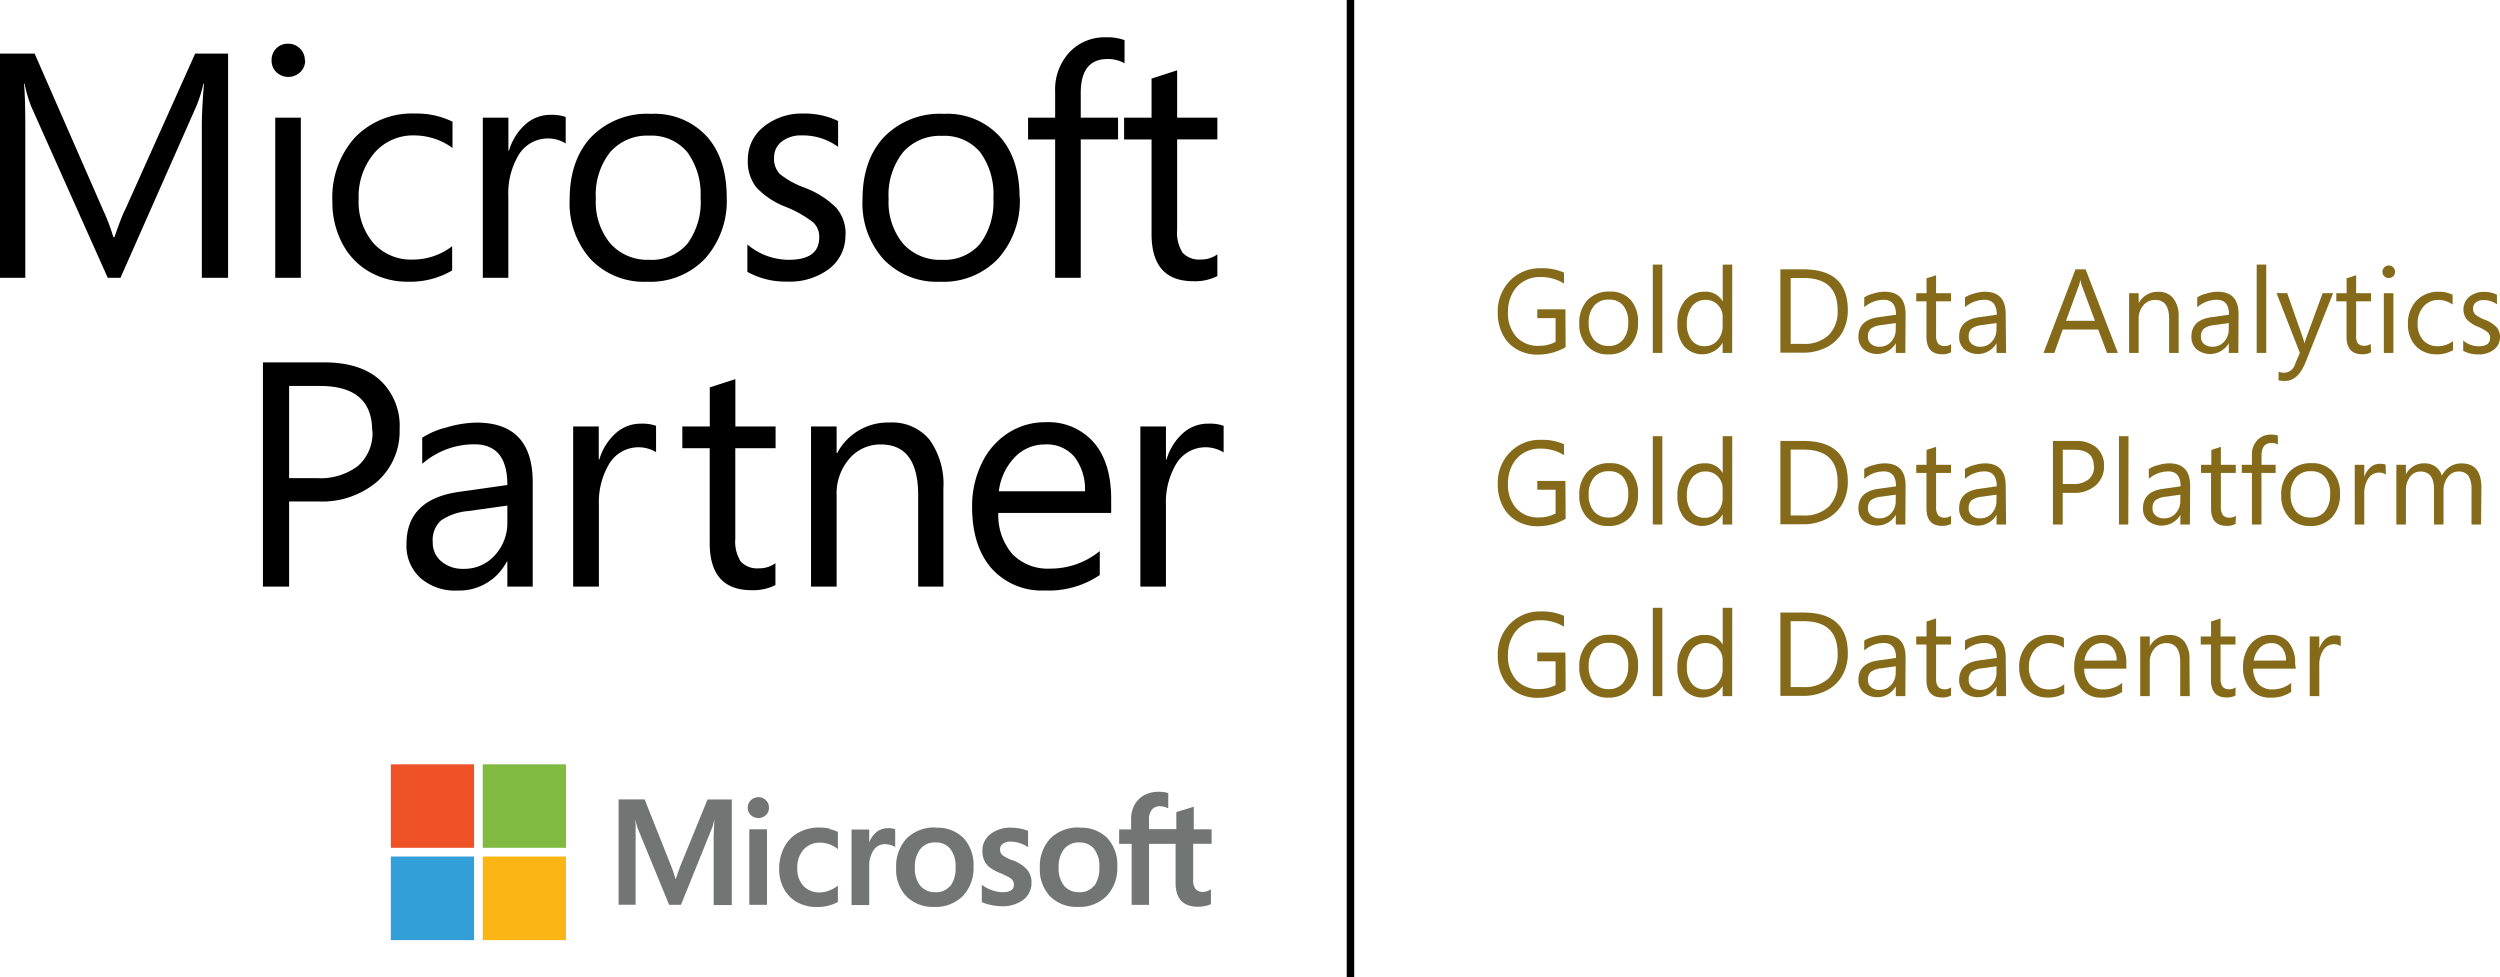<svg xmlns="http://www.w3.org/2000/svg" xmlns:xlink="http://www.w3.org/1999/xlink" viewBox="0 0 335.07 131"><defs><style>.cls-1,.cls-9{fill:none;}.cls-2{clip-path:url(#clip-path);}.cls-3{clip-path:url(#clip-path-2);}.cls-4{fill:#737474;}.cls-5{fill:#ef5226;}.cls-6{fill:#80ba41;}.cls-7{fill:#339fd9;}.cls-8{fill:#fbb616;}.cls-9{stroke:#000;stroke-miterlimit:10;}.cls-10{fill:#856a1a;}</style><clipPath id="clip-path"><rect class="cls-1" y="5" width="164" height="121"/></clipPath><clipPath id="clip-path-2"><polyline class="cls-1" points="0 5 0 126 164 126 164 5"/></clipPath></defs><title>microsoft-gold-3-data-analytics-competences</title><g id="Layer_2" data-name="Layer 2"><g id="Layer_1-2" data-name="Layer 1"><g class="cls-2"><g class="cls-3"><path d="M30.56,37.23H27.05V17.05q0-2.39.29-5.83h-.08a18.78,18.78,0,0,1-.9,2.91L16.15,37.23H14.44L4.2,14.31a17.33,17.33,0,0,1-.9-3.08H3.22q.17,1.8.17,5.87V37.23H0V7.18H4.64l9.19,21a26.67,26.67,0,0,1,1.36,3.6h.15q1-2.89,1.44-3.69L26.16,7.18h4.41V37.23"/><path d="M40.9,8.08a2.13,2.13,0,0,1-.67,1.6,2.32,2.32,0,0,1-3.18,0,2.14,2.14,0,0,1-.65-1.62A2.17,2.17,0,0,1,37,6.52a2.13,2.13,0,0,1,1.6-.66,2.18,2.18,0,0,1,1.61.65,2.15,2.15,0,0,1,.65,1.57m-.58,29.15H36.89V15.77h3.43V37.23"/><path d="M60.6,36.25a11.1,11.1,0,0,1-5.87,1.51,10.27,10.27,0,0,1-5.25-1.35,9.31,9.31,0,0,1-3.62-3.82A11.78,11.78,0,0,1,44.55,27a12,12,0,0,1,3-8.55,10.6,10.6,0,0,1,8.1-3.23,10.82,10.82,0,0,1,5,1.09v3.52a8.76,8.76,0,0,0-5.1-1.68,6.84,6.84,0,0,0-5.4,2.38,9,9,0,0,0-2.08,6.15,8.5,8.5,0,0,0,2,5.93,6.79,6.79,0,0,0,5.3,2.18A8.63,8.63,0,0,0,60.6,33v3.27"/><path d="M75.86,19.25a4.58,4.58,0,0,0-6.31,1.46,10,10,0,0,0-1.42,5.59V37.23H64.71V15.77h3.43v4.42h.08a7.57,7.57,0,0,1,2.19-3.51,5,5,0,0,1,3.41-1.29,5.58,5.58,0,0,1,2,.29v3.56"/><path d="M97.4,26.42a11.6,11.6,0,0,1-2.89,8.23,10.09,10.09,0,0,1-7.76,3.11,9.87,9.87,0,0,1-7.57-3,11.2,11.2,0,0,1-2.83-8q0-5.32,2.9-8.41a10.44,10.44,0,0,1,8-3.09,9.53,9.53,0,0,1,7.46,3q2.69,3,2.69,8.18m-3.51.13a9.5,9.5,0,0,0-1.79-6.2A6.26,6.26,0,0,0,87,18.18a6.56,6.56,0,0,0-5.22,2.21,9.21,9.21,0,0,0-1.92,6.23,8.74,8.74,0,0,0,1.93,6A6.63,6.63,0,0,0,87,34.82a6.28,6.28,0,0,0,5.12-2.14,9.38,9.38,0,0,0,1.78-6.14"/><path d="M113.31,31.49A5.56,5.56,0,0,1,111.17,36a8.75,8.75,0,0,1-5.69,1.74,10.52,10.52,0,0,1-5.31-1.3V32.77a8.61,8.61,0,0,0,5.56,2.05q4.07,0,4.07-3a2.63,2.63,0,0,0-.79-2,15.18,15.18,0,0,0-3.61-2.06,10.72,10.72,0,0,1-4-2.61,5.56,5.56,0,0,1-1.17-3.7A5.56,5.56,0,0,1,102.34,17a8.15,8.15,0,0,1,5.41-1.78,10.24,10.24,0,0,1,4.58,1v3.46a8,8,0,0,0-4.85-1.53,4.2,4.2,0,0,0-2.73.84,2.65,2.65,0,0,0-1,2.16,2.9,2.9,0,0,0,.79,2.19,11.77,11.77,0,0,0,3.28,1.81,11.82,11.82,0,0,1,4.28,2.72,5.29,5.29,0,0,1,1.23,3.58"/><path d="M136.68,26.42a11.6,11.6,0,0,1-2.89,8.23A10.09,10.09,0,0,1,126,37.76a9.87,9.87,0,0,1-7.57-3,11.2,11.2,0,0,1-2.83-8q0-5.32,2.9-8.41a10.44,10.44,0,0,1,8-3.09,9.53,9.53,0,0,1,7.46,3q2.69,3,2.69,8.18m-3.51.13a9.5,9.5,0,0,0-1.79-6.2,6.26,6.26,0,0,0-5.11-2.16,6.56,6.56,0,0,0-5.22,2.21,9.21,9.21,0,0,0-1.92,6.23,8.74,8.74,0,0,0,1.93,6,6.63,6.63,0,0,0,5.21,2.17,6.28,6.28,0,0,0,5.12-2.14,9.38,9.38,0,0,0,1.78-6.14"/><path d="M150.72,8.48a4.55,4.55,0,0,0-2.28-.57q-3.59,0-3.59,4.55v3.31h5v2.91h-5V37.23h-3.43V18.69h-3.63V15.77h3.63V12.29A7.33,7.33,0,0,1,143.34,7a6.47,6.47,0,0,1,4.89-2,6.7,6.7,0,0,1,2.49.38v3.1"/><path d="M163.16,37a6.55,6.55,0,0,1-3.22.69q-5.6,0-5.6-6.33V18.69h-3.68V15.77h3.68V10.53l3.43-1.11v6.35h5.39v2.91h-5.39V30.8a5,5,0,0,0,.73,3.07,3,3,0,0,0,2.44.91,3.64,3.64,0,0,0,2.22-.69V37"/><path d="M53.56,57.54a9,9,0,0,1-3,7,11.38,11.38,0,0,1-7.87,2.67H38.75V78.62H35.24V48.57h8.23q4.8,0,7.45,2.36a8.4,8.4,0,0,1,2.64,6.61m-3.68.19q0-6-7-6H38.75V64.08h3.68A8.28,8.28,0,0,0,48,62.43a5.85,5.85,0,0,0,1.92-4.7"/><path d="M71.44,78.62H68V75.27h-.08a7.16,7.16,0,0,1-6.58,3.88,7.08,7.08,0,0,1-5-1.69,5.82,5.82,0,0,1-1.86-4.54q0-6,7.06-7L68,65q0-5.45-4.41-5.45a10.56,10.56,0,0,0-7,2.62V58.67a10.44,10.44,0,0,1,3.22-1.37,14.75,14.75,0,0,1,4.05-.66q7.54,0,7.54,8v14M68,67.76l-5.18.73a7.64,7.64,0,0,0-3.72,1.27A3.56,3.56,0,0,0,58,72.65a3.22,3.22,0,0,0,1.15,2.59,4.39,4.39,0,0,0,2.95,1,5.47,5.47,0,0,0,4.21-1.8A6.4,6.4,0,0,0,68,69.9V67.76"/><path d="M88,60.64a4.58,4.58,0,0,0-6.31,1.46,10,10,0,0,0-1.42,5.59V78.62H76.82V57.16h3.43v4.42h.08a7.57,7.57,0,0,1,2.19-3.51,5,5,0,0,1,3.41-1.29,5.58,5.58,0,0,1,2,.29v3.56"/><path d="M103.94,78.41a6.55,6.55,0,0,1-3.22.69q-5.6,0-5.6-6.33V60.07H91.45V57.16h3.68V51.92l3.43-1.11v6.35h5.39v2.91H98.55V72.19a5,5,0,0,0,.73,3.07,3,3,0,0,0,2.44.91,3.64,3.64,0,0,0,2.21-.69v2.93"/><path d="M126.49,78.62h-3.43V66.38q0-6.81-5-6.81a5.43,5.43,0,0,0-4.23,1.92,7.09,7.09,0,0,0-1.7,4.89V78.62h-3.43V57.16h3.43v3.56h.08a7.68,7.68,0,0,1,7-4.09,6.49,6.49,0,0,1,5.38,2.31,10.22,10.22,0,0,1,1.85,6.54V78.62"/><path d="M148.9,68.75H133.8a8,8,0,0,0,1.91,5.54,6.66,6.66,0,0,0,5.07,1.92,10.46,10.46,0,0,0,6.62-2.35v3.21A12.2,12.2,0,0,1,140,79.14a9,9,0,0,1-7.14-3q-2.57-3-2.57-8.2a13.07,13.07,0,0,1,1.28-5.82,9.84,9.84,0,0,1,3.54-4.08,9.1,9.1,0,0,1,5-1.45,8.09,8.09,0,0,1,6.49,2.71q2.33,2.71,2.33,7.6v1.8m-3.51-2.91A7.13,7.13,0,0,0,144,61.22,4.85,4.85,0,0,0,140,59.57,5.51,5.51,0,0,0,136,61.29a8,8,0,0,0-2.13,4.55h11.55"/><path d="M164,60.64a4.58,4.58,0,0,0-6.31,1.46,10,10,0,0,0-1.42,5.59V78.62h-3.43V57.16h3.43v4.42h.08a7.57,7.57,0,0,1,2.19-3.51A5,5,0,0,1,162,56.78a5.58,5.58,0,0,1,2,.29v3.56"/><path class="cls-4" d="M91.21,116l-.66,1.85h0a17.81,17.81,0,0,0-.62-1.83l-3.53-8.88H82.91v14.12h2.28v-8.68c0-.54,0-1.18,0-1.92,0-.37-.05-.68-.06-.9h0c.12.53.24.94.32,1.21l4.23,10.3h1.59l4.2-10.39a9.22,9.22,0,0,0,.29-1.12h0c-.06,1-.1,2-.11,2.54v9h2.43V107.15H94.83L91.21,116"/><polyline class="cls-4" points="100.43 121.27 102.8 121.27 102.8 113.63 102.8 111.15 100.43 111.15 100.43 116.13 100.43 121.27"/><path class="cls-4" d="M101.64,106.85a1.43,1.43,0,0,0-1,.4,1.31,1.31,0,0,0-.42,1,1.28,1.28,0,0,0,.42,1,1.44,1.44,0,0,0,1,.39,1.46,1.46,0,0,0,1-.39,1.27,1.27,0,0,0,.42-1,1.34,1.34,0,0,0-.41-1,1.41,1.41,0,0,0-1-.41"/><path class="cls-4" d="M111.2,111.05a6.55,6.55,0,0,0-1.33-.14,5.84,5.84,0,0,0-2.89.7,4.67,4.67,0,0,0-1.9,2,6.26,6.26,0,0,0-.65,2.91,5.38,5.38,0,0,0,.64,2.61,4.47,4.47,0,0,0,1.78,1.8,5.28,5.28,0,0,0,2.59.63,5.66,5.66,0,0,0,2.86-.67l0,0v-2.18l-.1.07a4.46,4.46,0,0,1-1.16.61,3.5,3.5,0,0,1-1.14.22,2.92,2.92,0,0,1-2.22-.87,3.38,3.38,0,0,1-.82-2.41,3.51,3.51,0,0,1,.85-2.47,2.9,2.9,0,0,1,2.23-.92,3.8,3.8,0,0,1,2.26.79l.1.07v-2.3l0,0a3.92,3.92,0,0,0-1.1-.37"/><path class="cls-4" d="M119,111a2.43,2.43,0,0,0-1.59.57,3.23,3.23,0,0,0-.91,1.36h0v-1.75h-2.37v10.12h2.37V116.1a3.62,3.62,0,0,1,.59-2.15,1.81,1.81,0,0,1,1.53-.81,2.79,2.79,0,0,1,.71.11,1.81,1.81,0,0,1,.55.22l.1.07v-2.4l0,0A2.45,2.45,0,0,0,119,111"/><path class="cls-4" d="M125.46,110.91a5.26,5.26,0,0,0-3.93,1.45,5.46,5.46,0,0,0-1.42,4,5.17,5.17,0,0,0,1.38,3.79,5,5,0,0,0,3.72,1.4,5.12,5.12,0,0,0,3.85-1.47,5.45,5.45,0,0,0,1.42-3.93,5.31,5.31,0,0,0-1.33-3.82,4.89,4.89,0,0,0-3.69-1.39m1.89,7.79a2.4,2.4,0,0,1-2,.85,2.54,2.54,0,0,1-2-.86,3.67,3.67,0,0,1-.73-2.43,3.81,3.81,0,0,1,.73-2.5,2.5,2.5,0,0,1,2-.88,2.47,2.47,0,0,1,2,.84,3.73,3.73,0,0,1,.72,2.48,4,4,0,0,1-.68,2.51"/><path class="cls-4" d="M135.75,115.33a5.15,5.15,0,0,1-1.42-.74,1,1,0,0,1-.29-.78.87.87,0,0,1,.37-.72,1.63,1.63,0,0,1,1-.29,4.17,4.17,0,0,1,1.22.19,3.92,3.92,0,0,1,1.06.49l.1.07v-2.2l0,0a5.24,5.24,0,0,0-1.08-.3,6.59,6.59,0,0,0-1.18-.12,4.33,4.33,0,0,0-2.78.86,2.76,2.76,0,0,0-1.08,2.25,3.15,3.15,0,0,0,.23,1.25,2.51,2.51,0,0,0,.72.94A6.24,6.24,0,0,0,134,117a10.86,10.86,0,0,1,1.21.57,1.68,1.68,0,0,1,.53.44,1,1,0,0,1,.15.57c0,.68-.51,1-1.55,1a4.25,4.25,0,0,1-1.31-.24,4.93,4.93,0,0,1-1.34-.68l-.1-.07v2.32l0,0a6,6,0,0,0,1.27.39,6.81,6.81,0,0,0,1.36.16,4.6,4.6,0,0,0,2.94-.87,2.81,2.81,0,0,0,1.09-2.3,2.64,2.64,0,0,0-.59-1.74,5,5,0,0,0-2-1.28"/><path class="cls-4" d="M144.72,110.91a5.26,5.26,0,0,0-3.93,1.45,5.46,5.46,0,0,0-1.42,4,5.17,5.17,0,0,0,1.39,3.79,5,5,0,0,0,3.72,1.4,5.11,5.11,0,0,0,3.85-1.47,5.44,5.44,0,0,0,1.42-3.93,5.31,5.31,0,0,0-1.33-3.82,4.89,4.89,0,0,0-3.69-1.39m1.89,7.79a2.4,2.4,0,0,1-2,.85,2.54,2.54,0,0,1-2-.86,3.67,3.67,0,0,1-.73-2.43,3.81,3.81,0,0,1,.73-2.5,2.5,2.5,0,0,1,2-.88,2.47,2.47,0,0,1,2,.84,3.73,3.73,0,0,1,.72,2.48,4,4,0,0,1-.68,2.51"/><path class="cls-4" d="M162.39,113.09v-1.94H160v-3l-.08,0-2.26.69h0v2.29H154v-1.27a2,2,0,0,1,.39-1.35,1.38,1.38,0,0,1,1.1-.45,2.55,2.55,0,0,1,1,.24l.09,0v-2h0a4.05,4.05,0,0,0-1.33-.18,3.91,3.91,0,0,0-1.89.46,3.24,3.24,0,0,0-1.3,1.29,3.84,3.84,0,0,0-.46,1.89v1.4H150v1.94h1.67v8.18H154v-8.18h3.56v5.2c0,2.14,1,3.23,3,3.23a4.87,4.87,0,0,0,1-.11,2.79,2.79,0,0,0,.74-.24l0,0v-2l-.1.07a1.66,1.66,0,0,1-.48.21,1.83,1.83,0,0,1-.47.08,1.29,1.29,0,0,1-1-.37,2,2,0,0,1-.33-1.3v-4.78h2.4"/><polyline class="cls-5" points="63.54 113.63 52.38 113.63 52.38 102.44 63.54 102.44 63.54 113.63"/><polyline class="cls-6" points="75.86 113.63 64.7 113.63 64.7 102.44 75.86 102.44 75.86 113.63"/><polyline class="cls-7" points="63.54 126 52.38 126 52.38 114.8 63.54 114.8 63.54 126"/><polyline class="cls-8" points="75.86 126 64.7 126 64.7 114.8 75.86 114.8 75.86 126"/></g></g><line class="cls-9" x1="181" x2="181" y2="131"/><path class="cls-10" d="M209.84,46.53a7.44,7.44,0,0,1-3.75,1,5.49,5.49,0,0,1-2.8-.71,4.78,4.78,0,0,1-1.89-2,6.33,6.33,0,0,1-.66-2.93,5.86,5.86,0,0,1,1.63-4.26,5.58,5.58,0,0,1,4.18-1.68,7.1,7.1,0,0,1,3.07.59V38a5.86,5.86,0,0,0-3.22-.87,4.2,4.2,0,0,0-2.21.59,4,4,0,0,0-1.53,1.67,5.2,5.2,0,0,0-.55,2.4,4.77,4.77,0,0,0,1.11,3.34,3.9,3.9,0,0,0,3,1.22,4.65,4.65,0,0,0,2.27-.53V42.64h-2.45V41.46h3.77Z"/><path class="cls-10" d="M219.54,43.27a4.31,4.31,0,0,1-1.08,3.07,3.78,3.78,0,0,1-2.9,1.16,3.7,3.7,0,0,1-2.83-1.13,4.17,4.17,0,0,1-1.06-3,4.39,4.39,0,0,1,1.09-3.14,3.91,3.91,0,0,1,3-1.15,3.57,3.57,0,0,1,2.79,1.11A4.38,4.38,0,0,1,219.54,43.27Zm-1.31,0a3.53,3.53,0,0,0-.67-2.31,2.34,2.34,0,0,0-1.91-.8,2.46,2.46,0,0,0-2,.82,3.42,3.42,0,0,0-.72,2.32,3.25,3.25,0,0,0,.72,2.25,2.48,2.48,0,0,0,1.95.81,2.35,2.35,0,0,0,1.91-.8A3.49,3.49,0,0,0,218.23,43.32Z"/><path class="cls-10" d="M222.8,47.3h-1.28V35.46h1.28Z"/><path class="cls-10" d="M232.16,47.3h-1.28V45.94h0a3.21,3.21,0,0,1-5.16.46,4.43,4.43,0,0,1-.9-2.91,4.84,4.84,0,0,1,1-3.19,3.29,3.29,0,0,1,2.67-1.2,2.58,2.58,0,0,1,2.4,1.3h0V35.46h1.28Zm-1.28-3.62V42.5a2.23,2.23,0,0,0-.66-1.65,2.19,2.19,0,0,0-1.61-.66,2.22,2.22,0,0,0-1.84.86,3.72,3.72,0,0,0-.68,2.37,3.39,3.39,0,0,0,.64,2.18,2.09,2.09,0,0,0,1.73.8,2.21,2.21,0,0,0,1.73-.77A2.83,2.83,0,0,0,230.88,43.68Z"/><path class="cls-10" d="M247.66,41.56a6,6,0,0,1-.75,3,5,5,0,0,1-2.13,2,6.85,6.85,0,0,1-3.16.71h-3V36.1h3.09Q247.66,36.1,247.66,41.56Zm-1.37,0q0-4.3-4.57-4.3H240v8.83h1.66a4.73,4.73,0,0,0,3.44-1.18A4.44,4.44,0,0,0,246.29,41.59Z"/><path class="cls-10" d="M255.37,47.3h-1.28V46h0a2.9,2.9,0,0,1-4.31.82,2.17,2.17,0,0,1-.7-1.69q0-2.23,2.64-2.61l2.4-.34q0-2-1.65-2a4,4,0,0,0-2.61,1V39.86a3.92,3.92,0,0,1,1.2-.51,5.54,5.54,0,0,1,1.52-.25q2.82,0,2.82,3Zm-1.28-4-1.94.27a2.87,2.87,0,0,0-1.39.47,1.32,1.32,0,0,0-.4,1.07,1.2,1.2,0,0,0,.43,1,1.65,1.65,0,0,0,1.1.36,2,2,0,0,0,1.57-.67,2.38,2.38,0,0,0,.62-1.68Z"/><path class="cls-10" d="M261.49,47.22a2.45,2.45,0,0,1-1.2.26q-2.09,0-2.09-2.36V40.39h-1.37V39.3h1.38v-2l1.28-.41V39.3h2v1.09h-2V44.9a1.85,1.85,0,0,0,.27,1.14,1.11,1.11,0,0,0,.91.34,1.36,1.36,0,0,0,.83-.26Z"/><path class="cls-10" d="M268.87,47.3h-1.28V46h0a2.9,2.9,0,0,1-4.31.82,2.17,2.17,0,0,1-.7-1.69q0-2.23,2.64-2.61l2.4-.34q0-2-1.65-2a4,4,0,0,0-2.61,1V39.86a3.92,3.92,0,0,1,1.2-.51A5.54,5.54,0,0,1,266,39.1q2.82,0,2.82,3Zm-1.28-4-1.94.27a2.87,2.87,0,0,0-1.39.47,1.32,1.32,0,0,0-.4,1.07,1.2,1.2,0,0,0,.43,1,1.65,1.65,0,0,0,1.1.36,2,2,0,0,0,1.57-.67,2.38,2.38,0,0,0,.62-1.68Z"/><path class="cls-10" d="M283.85,47.3H282.4l-1.18-3.13h-4.76l-1.12,3.13h-1.45l4.28-11.2h1.36ZM280.78,43,279,38.21a6.57,6.57,0,0,1-.18-.76h0a3.7,3.7,0,0,1-.17.76L276.9,43Z"/><path class="cls-10" d="M292,47.3h-1.28V42.74q0-2.54-1.86-2.54a2,2,0,0,0-1.58.71,2.64,2.64,0,0,0-.64,1.82V47.3h-1.28v-8h1.28v1.33h0a2.87,2.87,0,0,1,2.63-1.52,2.43,2.43,0,0,1,2,.86A3.8,3.8,0,0,1,292,42.4Z"/><path class="cls-10" d="M300,47.3h-1.28V46h0a2.9,2.9,0,0,1-4.31.82,2.17,2.17,0,0,1-.7-1.69q0-2.23,2.64-2.61l2.4-.34q0-2-1.65-2a4,4,0,0,0-2.61,1V39.86a3.92,3.92,0,0,1,1.2-.51,5.54,5.54,0,0,1,1.52-.25q2.82,0,2.82,3Zm-1.28-4-1.94.27a2.87,2.87,0,0,0-1.39.47,1.32,1.32,0,0,0-.4,1.07,1.2,1.2,0,0,0,.43,1,1.65,1.65,0,0,0,1.1.36,2,2,0,0,0,1.57-.67,2.38,2.38,0,0,0,.62-1.68Z"/><path class="cls-10" d="M303.74,47.3h-1.28V35.46h1.28Z"/><path class="cls-10" d="M312.7,39.3,309,48.58q-1,2.48-2.77,2.48a3.16,3.16,0,0,1-.84-.09V49.82a2.3,2.3,0,0,0,.75.14,1.57,1.57,0,0,0,1.46-1.15l.64-1.52-3.12-8h1.43l2.16,6.16.16.61h0c0-.11.07-.31.16-.59l2.27-6.18Z"/><path class="cls-10" d="M317.79,47.22a2.45,2.45,0,0,1-1.2.26q-2.09,0-2.09-2.36V40.39h-1.37V39.3h1.38v-2l1.28-.41V39.3h2v1.09h-2V44.9A1.85,1.85,0,0,0,316,46a1.11,1.11,0,0,0,.91.34,1.36,1.36,0,0,0,.83-.26Z"/><path class="cls-10" d="M321,36.43a.79.79,0,0,1-.25.6.87.87,0,0,1-1.19,0,.8.8,0,0,1-.24-.61.81.81,0,0,1,.24-.58.8.8,0,0,1,.6-.25.82.82,0,0,1,.6.24A.8.8,0,0,1,321,36.43Zm-.22,10.87H319.5v-8h1.28Z"/><path class="cls-10" d="M328.77,46.93a4.16,4.16,0,0,1-2.2.56,3.85,3.85,0,0,1-2-.5,3.48,3.48,0,0,1-1.36-1.43,4.38,4.38,0,0,1-.48-2.07,4.45,4.45,0,0,1,1.14-3.19,4,4,0,0,1,3-1.2,4.06,4.06,0,0,1,1.85.41v1.31a3.28,3.28,0,0,0-1.91-.62,2.56,2.56,0,0,0-2,.89,3.35,3.35,0,0,0-.78,2.29,3.16,3.16,0,0,0,.74,2.21,2.54,2.54,0,0,0,2,.81,3.23,3.23,0,0,0,2-.69Z"/><path class="cls-10" d="M335.07,45.16a2.07,2.07,0,0,1-.8,1.69,3.28,3.28,0,0,1-2.13.65,4,4,0,0,1-2-.48V45.64a3.23,3.23,0,0,0,2.08.77q1.52,0,1.52-1.12a1,1,0,0,0-.3-.74,5.69,5.69,0,0,0-1.35-.77,4,4,0,0,1-1.5-1,2.23,2.23,0,0,1,.36-3,3.06,3.06,0,0,1,2-.66,3.84,3.84,0,0,1,1.71.38v1.29a3,3,0,0,0-1.81-.57,1.57,1.57,0,0,0-1,.31,1,1,0,0,0-.39.8,1.08,1.08,0,0,0,.3.82,4.41,4.41,0,0,0,1.23.68,4.42,4.42,0,0,1,1.6,1A2,2,0,0,1,335.07,45.16Z"/><path class="cls-10" d="M209.84,69.53a7.44,7.44,0,0,1-3.75,1,5.5,5.5,0,0,1-2.8-.71,4.78,4.78,0,0,1-1.89-2,6.33,6.33,0,0,1-.66-2.93,5.86,5.86,0,0,1,1.63-4.26,5.58,5.58,0,0,1,4.18-1.68,7.1,7.1,0,0,1,3.07.59V61a5.86,5.86,0,0,0-3.22-.87,4.2,4.2,0,0,0-2.21.59,4,4,0,0,0-1.53,1.67,5.2,5.2,0,0,0-.55,2.4,4.78,4.78,0,0,0,1.11,3.34,3.9,3.9,0,0,0,3,1.22,4.65,4.65,0,0,0,2.27-.53V65.64h-2.45V64.46h3.77Z"/><path class="cls-10" d="M219.54,66.27a4.31,4.31,0,0,1-1.08,3.07,3.78,3.78,0,0,1-2.9,1.16,3.7,3.7,0,0,1-2.83-1.13,4.17,4.17,0,0,1-1.06-3,4.39,4.39,0,0,1,1.09-3.14,3.91,3.91,0,0,1,3-1.15,3.57,3.57,0,0,1,2.79,1.11A4.38,4.38,0,0,1,219.54,66.27Zm-1.31,0a3.53,3.53,0,0,0-.67-2.31,2.34,2.34,0,0,0-1.91-.8,2.46,2.46,0,0,0-2,.82,3.42,3.42,0,0,0-.72,2.32,3.25,3.25,0,0,0,.72,2.25,2.48,2.48,0,0,0,1.95.81,2.35,2.35,0,0,0,1.91-.8A3.49,3.49,0,0,0,218.23,66.32Z"/><path class="cls-10" d="M222.8,70.3h-1.28V58.46h1.28Z"/><path class="cls-10" d="M232.16,70.3h-1.28V68.94h0a3.21,3.21,0,0,1-5.16.46,4.43,4.43,0,0,1-.9-2.91,4.84,4.84,0,0,1,1-3.19,3.29,3.29,0,0,1,2.67-1.2,2.58,2.58,0,0,1,2.4,1.3h0V58.46h1.28Zm-1.28-3.62V65.5a2.23,2.23,0,0,0-.66-1.65,2.19,2.19,0,0,0-1.61-.66,2.22,2.22,0,0,0-1.84.86,3.72,3.72,0,0,0-.68,2.37,3.39,3.39,0,0,0,.64,2.18,2.09,2.09,0,0,0,1.73.8,2.21,2.21,0,0,0,1.73-.77A2.83,2.83,0,0,0,230.88,66.68Z"/><path class="cls-10" d="M247.66,64.56a6,6,0,0,1-.75,3,5.05,5.05,0,0,1-2.13,2,6.85,6.85,0,0,1-3.16.71h-3V59.1h3.09Q247.66,59.1,247.66,64.56Zm-1.37,0q0-4.3-4.57-4.3H240v8.83h1.66a4.73,4.73,0,0,0,3.44-1.18A4.44,4.44,0,0,0,246.29,64.59Z"/><path class="cls-10" d="M255.37,70.3h-1.28V69h0a2.9,2.9,0,0,1-4.31.82,2.17,2.17,0,0,1-.7-1.69q0-2.23,2.64-2.61l2.4-.34q0-2-1.65-2a4,4,0,0,0-2.61,1V62.86a3.92,3.92,0,0,1,1.2-.51,5.54,5.54,0,0,1,1.52-.25q2.82,0,2.82,3Zm-1.28-4-1.94.27a2.86,2.86,0,0,0-1.39.47,1.32,1.32,0,0,0-.4,1.07,1.2,1.2,0,0,0,.43,1,1.65,1.65,0,0,0,1.1.36,2,2,0,0,0,1.57-.67,2.38,2.38,0,0,0,.62-1.68Z"/><path class="cls-10" d="M261.49,70.22a2.45,2.45,0,0,1-1.2.26q-2.09,0-2.09-2.36V63.39h-1.37V62.3h1.38v-2l1.28-.41V62.3h2v1.09h-2V67.9a1.85,1.85,0,0,0,.27,1.14,1.11,1.11,0,0,0,.91.34,1.36,1.36,0,0,0,.83-.26Z"/><path class="cls-10" d="M268.87,70.3h-1.28V69h0a2.9,2.9,0,0,1-4.31.82,2.17,2.17,0,0,1-.7-1.69q0-2.23,2.64-2.61l2.4-.34q0-2-1.65-2a4,4,0,0,0-2.61,1V62.86a3.92,3.92,0,0,1,1.2-.51A5.54,5.54,0,0,1,266,62.1q2.82,0,2.82,3Zm-1.28-4-1.94.27a2.86,2.86,0,0,0-1.39.47,1.32,1.32,0,0,0-.4,1.07,1.2,1.2,0,0,0,.43,1,1.65,1.65,0,0,0,1.1.36,2,2,0,0,0,1.57-.67,2.38,2.38,0,0,0,.62-1.68Z"/><path class="cls-10" d="M282,62.44a3.34,3.34,0,0,1-1.12,2.62,4.26,4.26,0,0,1-2.94,1h-1.48V70.3h-1.31V59.1h3.08A4.05,4.05,0,0,1,281,60,3.13,3.13,0,0,1,282,62.44Zm-1.37.07q0-2.23-2.62-2.23h-1.54v4.59h1.38a3.1,3.1,0,0,0,2.07-.61A2.18,2.18,0,0,0,280.66,62.51Z"/><path class="cls-10" d="M285.25,70.3H284V58.46h1.28Z"/><path class="cls-10" d="M293.51,70.3h-1.28V69h0a2.9,2.9,0,0,1-4.31.82,2.17,2.17,0,0,1-.7-1.69q0-2.23,2.64-2.61l2.4-.34q0-2-1.65-2a4,4,0,0,0-2.61,1V62.86a3.92,3.92,0,0,1,1.2-.51,5.54,5.54,0,0,1,1.52-.25q2.82,0,2.82,3Zm-1.28-4-1.94.27a2.86,2.86,0,0,0-1.39.47,1.32,1.32,0,0,0-.4,1.07,1.2,1.2,0,0,0,.43,1,1.65,1.65,0,0,0,1.1.36,2,2,0,0,0,1.57-.67,2.38,2.38,0,0,0,.62-1.68Z"/><path class="cls-10" d="M299.63,70.22a2.45,2.45,0,0,1-1.2.26q-2.09,0-2.09-2.36V63.39H295V62.3h1.38v-2l1.28-.41V62.3h2v1.09h-2V67.9a1.85,1.85,0,0,0,.27,1.14,1.11,1.11,0,0,0,.91.34,1.36,1.36,0,0,0,.83-.26Z"/><path class="cls-10" d="M305.3,59.58a1.71,1.71,0,0,0-.85-.21q-1.34,0-1.34,1.7V62.3H305v1.09H303.1V70.3h-1.28V63.39h-1.36V62.3h1.36V61a2.73,2.73,0,0,1,.72-2,2.42,2.42,0,0,1,1.83-.75,2.51,2.51,0,0,1,.93.14Z"/><path class="cls-10" d="M313.62,66.27a4.31,4.31,0,0,1-1.08,3.07,3.78,3.78,0,0,1-2.9,1.16,3.7,3.7,0,0,1-2.83-1.13,4.17,4.17,0,0,1-1.06-3,4.39,4.39,0,0,1,1.09-3.14,3.91,3.91,0,0,1,3-1.15,3.57,3.57,0,0,1,2.79,1.11A4.38,4.38,0,0,1,313.62,66.27Zm-1.31,0a3.53,3.53,0,0,0-.67-2.31,2.34,2.34,0,0,0-1.91-.8,2.46,2.46,0,0,0-2,.82,3.42,3.42,0,0,0-.72,2.32,3.25,3.25,0,0,0,.72,2.25,2.48,2.48,0,0,0,1.95.81,2.35,2.35,0,0,0,1.91-.8A3.49,3.49,0,0,0,312.3,66.32Z"/><path class="cls-10" d="M319.77,63.6a1.72,1.72,0,0,0-2.36.54,3.7,3.7,0,0,0-.53,2.08V70.3H315.6v-8h1.28v1.65h0a2.82,2.82,0,0,1,.82-1.31,1.89,1.89,0,0,1,1.27-.48,2.1,2.1,0,0,1,.77.11Z"/><path class="cls-10" d="M332.53,70.3h-1.28V65.71a3.44,3.44,0,0,0-.41-1.93,1.57,1.57,0,0,0-1.38-.58,1.71,1.71,0,0,0-1.39.75,2.86,2.86,0,0,0-.57,1.79V70.3h-1.28V65.55q0-2.35-1.82-2.35a1.69,1.69,0,0,0-1.39.71,2.91,2.91,0,0,0-.55,1.83V70.3h-1.28v-8h1.28v1.27h0A2.71,2.71,0,0,1,325,62.1a2.4,2.4,0,0,1,1.41.44,2.25,2.25,0,0,1,.87,1.23,2.85,2.85,0,0,1,2.66-1.66q2.64,0,2.64,3.27Z"/><path class="cls-10" d="M209.84,92.53a7.44,7.44,0,0,1-3.75,1,5.5,5.5,0,0,1-2.8-.71,4.78,4.78,0,0,1-1.89-2,6.33,6.33,0,0,1-.66-2.93,5.86,5.86,0,0,1,1.63-4.26,5.57,5.57,0,0,1,4.18-1.68,7.1,7.1,0,0,1,3.07.59V84a5.86,5.86,0,0,0-3.22-.87,4.19,4.19,0,0,0-2.21.59,4,4,0,0,0-1.53,1.67,5.2,5.2,0,0,0-.55,2.4,4.78,4.78,0,0,0,1.11,3.34,3.9,3.9,0,0,0,3,1.22,4.65,4.65,0,0,0,2.27-.53V88.64h-2.45V87.46h3.77Z"/><path class="cls-10" d="M219.54,89.27a4.31,4.31,0,0,1-1.08,3.07,3.78,3.78,0,0,1-2.9,1.16,3.7,3.7,0,0,1-2.83-1.13,4.17,4.17,0,0,1-1.06-3,4.39,4.39,0,0,1,1.09-3.14,3.91,3.91,0,0,1,3-1.15,3.57,3.57,0,0,1,2.79,1.11A4.38,4.38,0,0,1,219.54,89.27Zm-1.31,0a3.53,3.53,0,0,0-.67-2.31,2.34,2.34,0,0,0-1.91-.8,2.46,2.46,0,0,0-2,.82,3.42,3.42,0,0,0-.72,2.32,3.25,3.25,0,0,0,.72,2.25,2.48,2.48,0,0,0,1.95.81,2.35,2.35,0,0,0,1.91-.8A3.49,3.49,0,0,0,218.23,89.32Z"/><path class="cls-10" d="M222.8,93.3h-1.28V81.46h1.28Z"/><path class="cls-10" d="M232.16,93.3h-1.28V91.94h0a3.21,3.21,0,0,1-5.16.46,4.43,4.43,0,0,1-.9-2.91,4.84,4.84,0,0,1,1-3.19,3.29,3.29,0,0,1,2.67-1.2,2.58,2.58,0,0,1,2.4,1.3h0V81.46h1.28Zm-1.28-3.62V88.5a2.23,2.23,0,0,0-.66-1.65,2.19,2.19,0,0,0-1.61-.66,2.22,2.22,0,0,0-1.84.86,3.72,3.72,0,0,0-.68,2.37,3.39,3.39,0,0,0,.64,2.18,2.09,2.09,0,0,0,1.73.8,2.21,2.21,0,0,0,1.73-.77A2.83,2.83,0,0,0,230.88,89.68Z"/><path class="cls-10" d="M247.66,87.56a6,6,0,0,1-.75,3,5.05,5.05,0,0,1-2.13,2,6.85,6.85,0,0,1-3.16.71h-3V82.1h3.09Q247.66,82.1,247.66,87.56Zm-1.37,0q0-4.31-4.57-4.3H240v8.83h1.66a4.73,4.73,0,0,0,3.44-1.18A4.44,4.44,0,0,0,246.29,87.59Z"/><path class="cls-10" d="M255.37,93.3h-1.28V92h0a2.9,2.9,0,0,1-4.31.82,2.17,2.17,0,0,1-.7-1.69q0-2.23,2.64-2.61l2.4-.34q0-2-1.65-2a4,4,0,0,0-2.61,1V85.86a3.92,3.92,0,0,1,1.2-.51,5.54,5.54,0,0,1,1.52-.25q2.82,0,2.82,3Zm-1.28-4-1.94.27a2.86,2.86,0,0,0-1.39.47,1.32,1.32,0,0,0-.4,1.07,1.2,1.2,0,0,0,.43,1,1.65,1.65,0,0,0,1.1.36,2,2,0,0,0,1.57-.67,2.38,2.38,0,0,0,.62-1.68Z"/><path class="cls-10" d="M261.49,93.22a2.45,2.45,0,0,1-1.2.26q-2.09,0-2.09-2.36V86.39h-1.37V85.3h1.38v-2l1.28-.41V85.3h2v1.09h-2V90.9a1.85,1.85,0,0,0,.27,1.14,1.11,1.11,0,0,0,.91.34,1.36,1.36,0,0,0,.83-.26Z"/><path class="cls-10" d="M268.87,93.3h-1.28V92h0a2.9,2.9,0,0,1-4.31.82,2.17,2.17,0,0,1-.7-1.69q0-2.23,2.64-2.61l2.4-.34q0-2-1.65-2a4,4,0,0,0-2.61,1V85.86a3.92,3.92,0,0,1,1.2-.51A5.54,5.54,0,0,1,266,85.1q2.82,0,2.82,3Zm-1.28-4-1.94.27a2.86,2.86,0,0,0-1.39.47,1.32,1.32,0,0,0-.4,1.07,1.2,1.2,0,0,0,.43,1,1.65,1.65,0,0,0,1.1.36,2,2,0,0,0,1.57-.67,2.38,2.38,0,0,0,.62-1.68Z"/><path class="cls-10" d="M276.67,92.93a4.16,4.16,0,0,1-2.2.56,3.85,3.85,0,0,1-2-.5,3.48,3.48,0,0,1-1.36-1.43,4.38,4.38,0,0,1-.48-2.07,4.45,4.45,0,0,1,1.14-3.19,4,4,0,0,1,3-1.2,4.06,4.06,0,0,1,1.85.41v1.31a3.28,3.28,0,0,0-1.91-.62,2.56,2.56,0,0,0-2,.89,3.35,3.35,0,0,0-.78,2.29,3.16,3.16,0,0,0,.74,2.21,2.54,2.54,0,0,0,2,.81,3.23,3.23,0,0,0,2-.69Z"/><path class="cls-10" d="M285,89.62h-5.65a3,3,0,0,0,.71,2.07,2.5,2.5,0,0,0,1.89.71,3.92,3.92,0,0,0,2.48-.87v1.2a4.57,4.57,0,0,1-2.78.77A3.35,3.35,0,0,1,279,92.39a4.51,4.51,0,0,1-1-3.06,4.86,4.86,0,0,1,.48-2.17,3.67,3.67,0,0,1,1.32-1.52,3.41,3.41,0,0,1,1.88-.54,3,3,0,0,1,2.43,1,4.2,4.2,0,0,1,.87,2.83Zm-1.31-1.09a2.65,2.65,0,0,0-.54-1.72,1.81,1.81,0,0,0-1.46-.61,2.07,2.07,0,0,0-1.52.64,3,3,0,0,0-.8,1.7Z"/><path class="cls-10" d="M293.49,93.3h-1.28V88.74q0-2.54-1.86-2.54a2,2,0,0,0-1.58.71,2.64,2.64,0,0,0-.64,1.82V93.3h-1.28v-8h1.28v1.33h0a2.87,2.87,0,0,1,2.63-1.52,2.43,2.43,0,0,1,2,.86,3.8,3.8,0,0,1,.69,2.44Z"/><path class="cls-10" d="M299.62,93.22a2.45,2.45,0,0,1-1.2.26q-2.09,0-2.09-2.36V86.39h-1.37V85.3h1.38v-2l1.28-.41V85.3h2v1.09h-2V90.9a1.85,1.85,0,0,0,.27,1.14,1.11,1.11,0,0,0,.91.34,1.36,1.36,0,0,0,.83-.26Z"/><path class="cls-10" d="M307.7,89.62H302a3,3,0,0,0,.71,2.07,2.5,2.5,0,0,0,1.89.71,3.92,3.92,0,0,0,2.48-.87v1.2a4.57,4.57,0,0,1-2.78.77,3.35,3.35,0,0,1-2.67-1.11,4.51,4.51,0,0,1-1-3.06,4.86,4.86,0,0,1,.48-2.17,3.67,3.67,0,0,1,1.32-1.52,3.41,3.41,0,0,1,1.88-.54,3,3,0,0,1,2.43,1,4.2,4.2,0,0,1,.87,2.83Zm-1.31-1.09a2.65,2.65,0,0,0-.54-1.72,1.81,1.81,0,0,0-1.46-.61,2.07,2.07,0,0,0-1.52.64,3,3,0,0,0-.8,1.7Z"/><path class="cls-10" d="M313.74,86.6a1.72,1.72,0,0,0-2.36.54,3.7,3.7,0,0,0-.53,2.08V93.3h-1.28v-8h1.28v1.65h0a2.82,2.82,0,0,1,.82-1.31,1.89,1.89,0,0,1,1.27-.48,2.08,2.08,0,0,1,.77.11Z"/></g></g></svg>